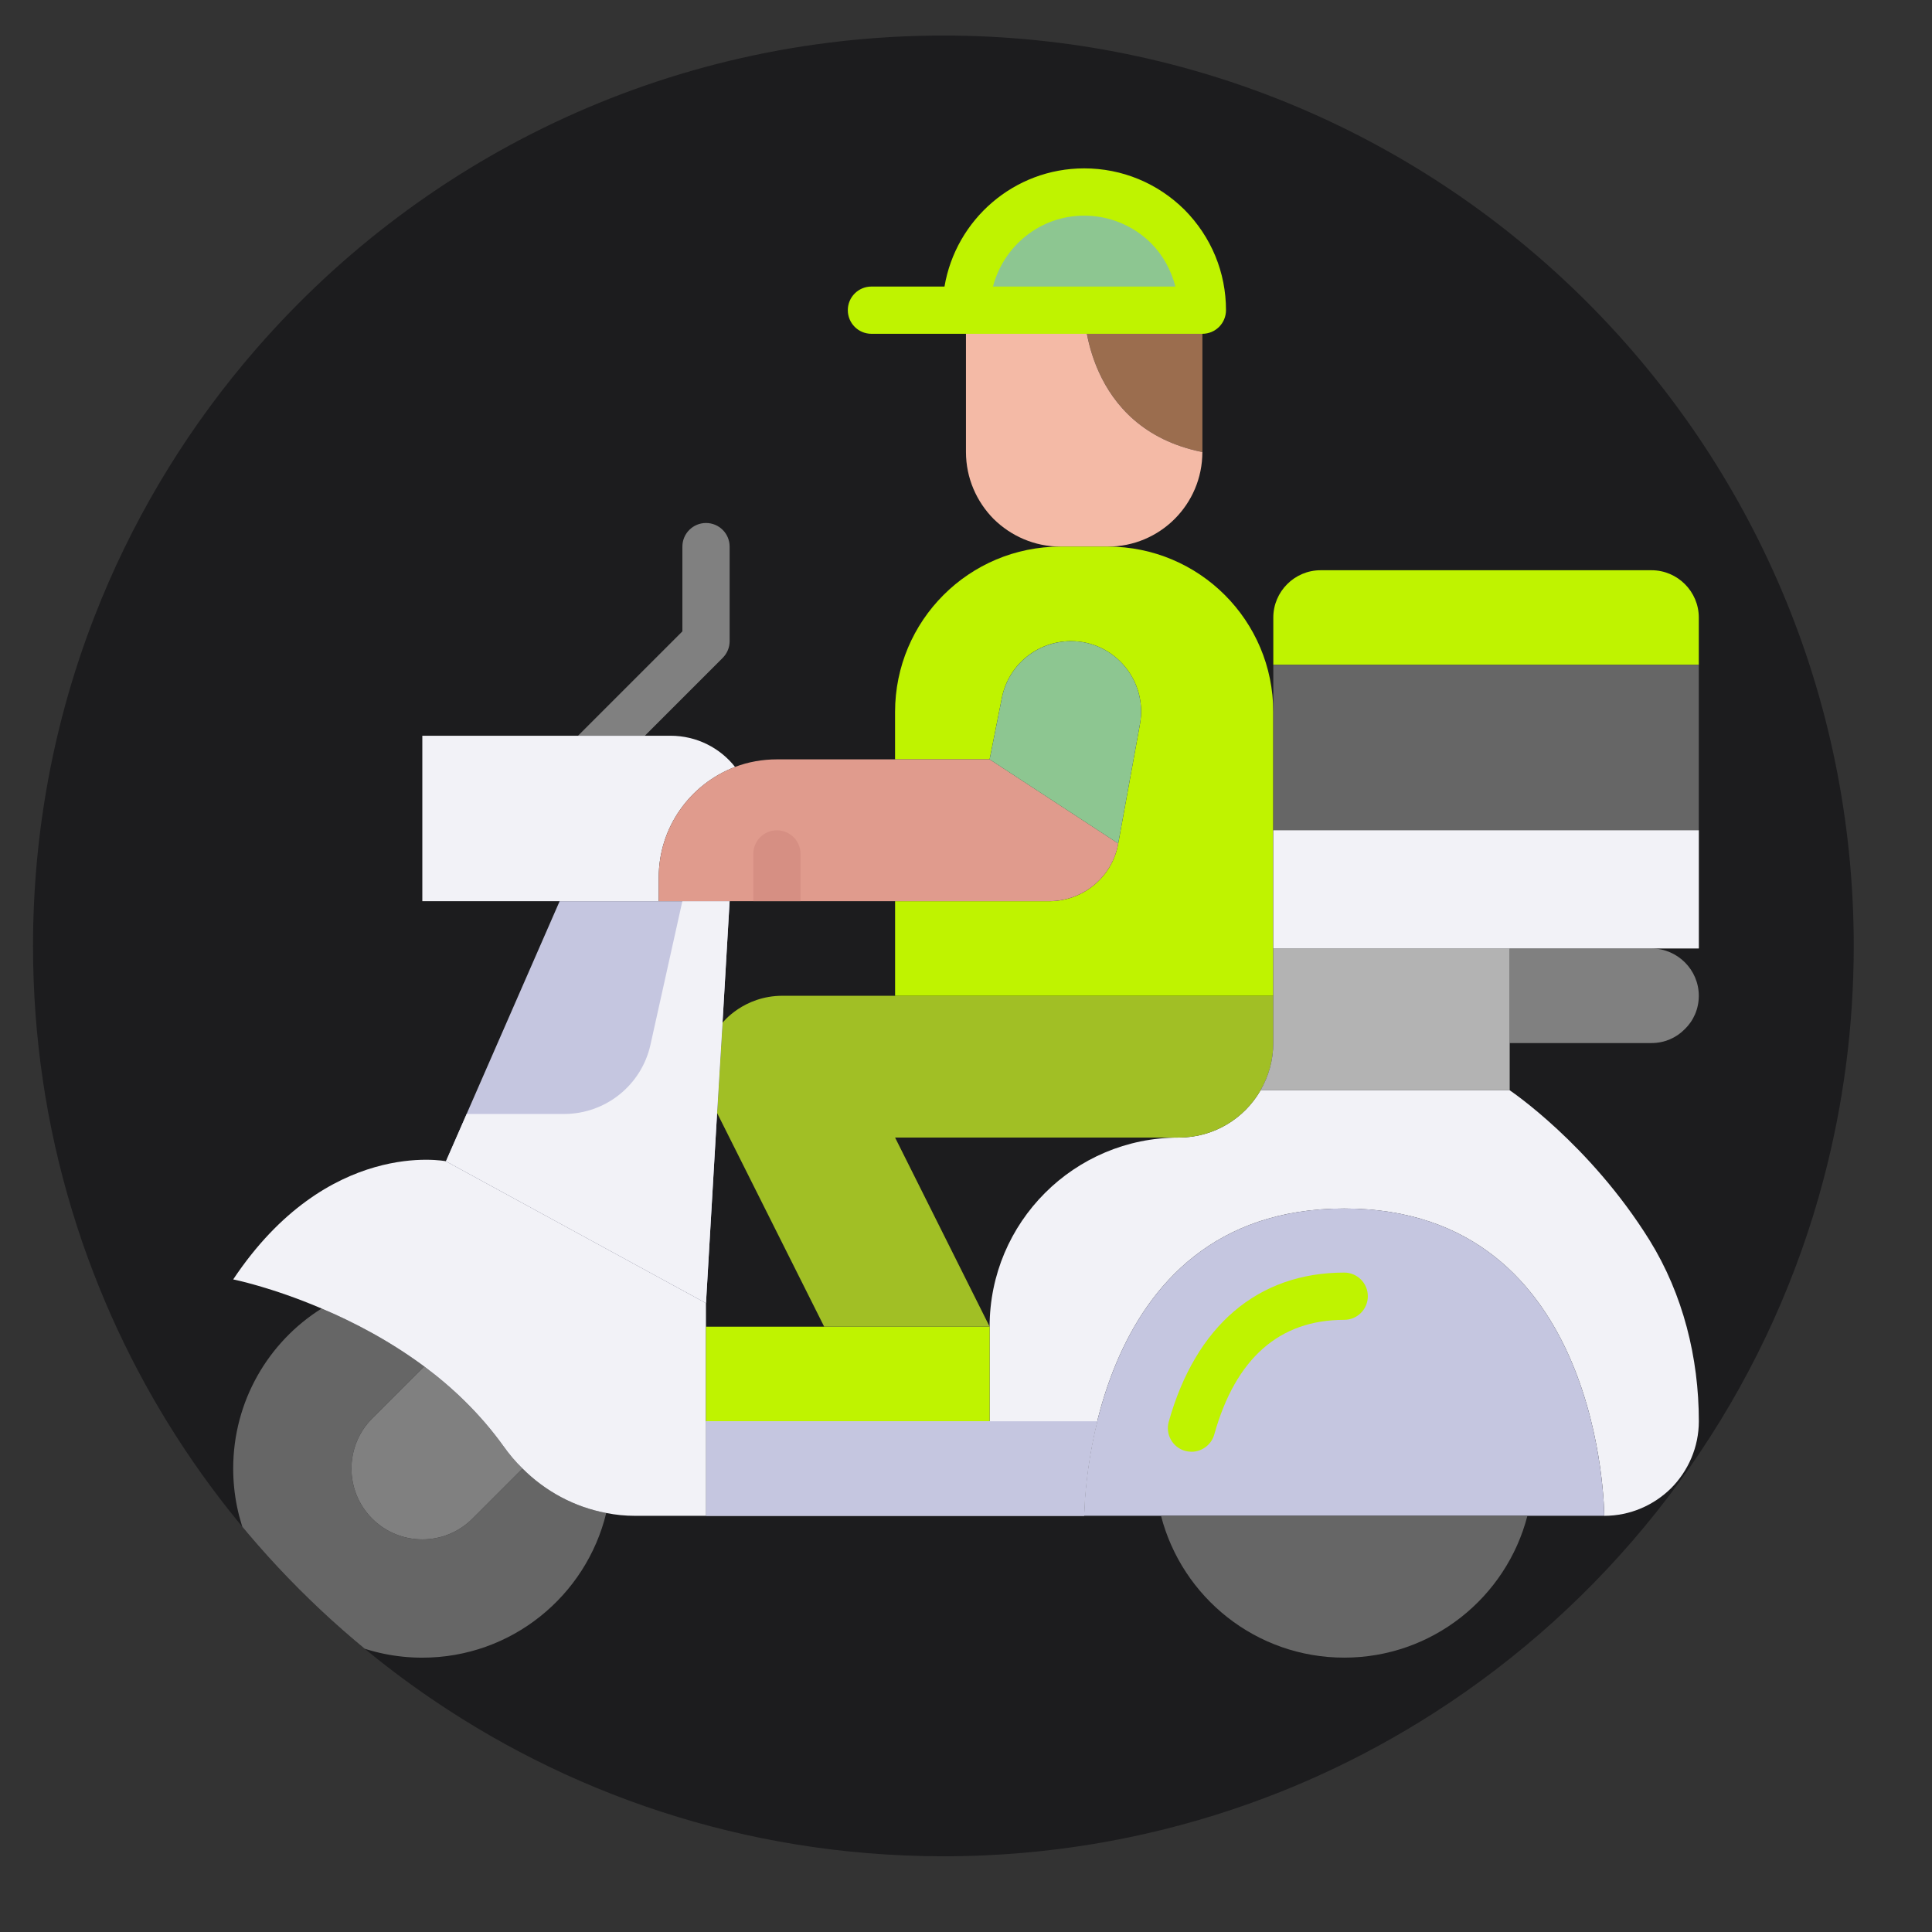 <?xml version="1.0" encoding="UTF-8"?>
<svg id="Layer_1" data-name="Layer 1" xmlns="http://www.w3.org/2000/svg" xmlns:xlink="http://www.w3.org/1999/xlink" viewBox="0 0 512 512">
  <rect x="0" y="0" width="512" height="512" fill="#333333" stroke="none"/>
  <defs>
    <style>
      .cls-1 {
        fill: #8dc691;
      }

      .cls-2 {
        fill: #1c1c1e;
      }

      .cls-3 {
        fill: #c5c6e0;
      }

      .cls-4 {
        fill: #f4baa6;
      }

      .cls-5 {
        fill: gray;
      }

      .cls-6 {
        fill: #bff300;
      }

      .cls-7 {
        clip-path: url(#clippath);
      }

      .cls-8 {
        fill: none;
      }

      .cls-9 {
        fill: #e09b8d;
      }

      .cls-10 {
        fill: #b3b3b3;
      }

      .cls-11 {
        fill: #d68f83;
      }

      .cls-12 {
        fill: #f2f2f7;
      }

      .cls-13 {
        fill: #9b6d4e;
      }

      .cls-14 {
        fill: #666;
      }

      .cls-15 {
        fill: #a1bf25;
      }
    </style>
    <clipPath id="clippath">
      <path class="cls-8" d="M491.26,250.68c0,21.45-2.8,42.24-8.05,62.03-1.69,6.39-3.64,12.68-5.84,18.86-18.03,50.68-52.53,93.57-97.07,122.19-9.66,6.21-19.79,11.76-30.33,16.56-4.72,2.15-9.51,4.16-14.39,6-11.85,4.5-24.14,8.08-36.78,10.68h0c-12.22,2.51-24.79,4.1-37.61,4.68-3.7,.17-7.43,.26-11.18,.26-3.55,0-7.08-.08-10.59-.24-25.48-1.09-49.94-6.14-72.78-14.55-5.84-2.15-11.56-4.51-17.17-7.09-10.64-4.89-20.88-10.53-30.62-16.86-6.49-4.21-12.75-8.71-18.79-13.51-33.4-26.52-59.61-61.71-75.21-102.18-2.15-5.53-4.08-11.17-5.81-16.9-6.7-22.13-10.29-45.61-10.29-69.92,0-30.6,5.7-59.89,16.1-86.83,.05-.14,.11-.28,.16-.41,9.55-24.6,23-47.24,39.62-67.16,.45-.54,.91-1.08,1.37-1.62C110.24,42.51,176.25,9.42,250,9.42c133.24,0,241.26,108.01,241.26,241.26Z"/>
    </clipPath>
  </defs>
  <g id="FOOD_DELIVERY" data-name="FOOD DELIVERY">
    <path class="cls-2" d="M491.26,250.68c0,21.45-2.8,42.24-8.05,62.03-1.69,6.39-3.64,12.68-5.84,18.86-18.03,50.68-52.53,93.57-97.07,122.19-9.66,6.21-19.79,11.76-30.33,16.56-4.72,2.15-9.51,4.16-14.39,6-11.85,4.5-24.14,8.08-36.78,10.68h0c-12.22,2.51-24.79,4.1-37.61,4.68-3.7,.17-7.43,.26-11.18,.26-3.55,0-7.08-.08-10.59-.24-25.48-1.09-49.94-6.14-72.78-14.55-5.84-2.15-11.56-4.51-17.17-7.09-10.64-4.89-20.88-10.53-30.62-16.86-6.49-4.21-12.75-8.71-18.79-13.51-33.4-26.52-59.61-61.71-75.21-102.18-2.15-5.53-4.08-11.17-5.81-16.9-6.7-22.13-10.29-45.61-10.29-69.92,0-30.6,5.7-59.89,16.1-86.83,.05-.14,.11-.28,.16-.41,9.55-24.6,23-47.24,39.62-67.16,.45-.54,.91-1.08,1.37-1.62C110.24,42.51,176.25,9.42,250,9.42c133.24,0,241.26,108.01,241.26,241.26Z"/>
    <g class="cls-7">
      <g>
        <path class="cls-12" d="M442.87,394.38c-4.57,4.51-10.84,7.33-17.73,7.33,0,0,0-81.44-68.91-81.44s-68.91,81.44-68.91,81.44h-100.23v-25.06h75.17v-25.06c0-27.69,22.43-50.12,50.12-50.12,9.27,0,17.35-5.01,21.68-12.53h66.03s21.17,14.16,37.09,39.78c8.83,14.28,13.03,31.07,13.03,47.92,0,6.89-2.82,13.16-7.33,17.73Z"/>
        <path class="cls-1" d="M318.65,82.21h-62.65c0-17.29,14.03-31.32,31.32-31.32,8.65,0,16.48,3.51,22.18,9.15,5.64,5.7,9.15,13.53,9.15,22.18Z"/>
        <path class="cls-13" d="M318.65,82.21v37.59c-31.32-6.26-31.32-37.59-31.32-37.59h31.32Z"/>
        <path class="cls-4" d="M287.32,82.21s0,31.32,31.32,37.59c0,13.84-11.21,25.06-25.06,25.06h-12.53c-6.89,0-13.16-2.82-17.73-7.33-4.51-4.57-7.33-10.84-7.33-17.73v-37.59h31.32Z"/>
        <path class="cls-14" d="M138.48,389.18c6.08,6.08,13.78,10.21,22.18,11.78-5.32,21.99-25.12,38.34-48.74,38.34-27.69,0-50.12-22.43-50.12-50.12,0-17.85,9.33-33.58,23.43-42.41,8.33,3.51,17.98,8.52,27.19,15.35l-13.78,13.78c-7.33,7.33-7.33,19.23,0,26.56s19.23,7.33,26.56,0l13.28-13.28Z"/>
        <path class="cls-5" d="M138.48,389.18l-13.28,13.28c-7.33,7.33-19.23,7.33-26.56,0-7.33-7.33-7.33-19.23,0-26.56l13.78-13.78c7.64,5.7,14.91,12.65,20.99,21.11,1.57,2.19,3.26,4.2,5.07,5.95h0Z"/>
        <path class="cls-12" d="M138.48,389.18c-1.82-1.75-3.51-3.76-5.07-5.95-6.08-8.46-13.34-15.41-20.99-21.11-9.21-6.83-18.86-11.84-27.19-15.35-13.34-5.7-23.43-7.71-23.43-7.71,25.06-37.59,56.38-31.32,56.38-31.32l68.91,37.59v56.38h-18.79c-2.63,0-5.14-.25-7.64-.75-8.39-1.57-16.1-5.7-22.18-11.78Z"/>
        <path class="cls-6" d="M262.26,351.59v25.06h-75.17v-25.06h75.17Z"/>
        <path class="cls-15" d="M334.06,288.94c-4.32,7.52-12.4,12.53-21.68,12.53h-75.17l25.06,50.12h-43.85l-28.38-56.63v-.06l1.44-23.87s5.51-7.14,15.91-7.14h130.05v12.53c0,4.57-1.25,8.83-3.38,12.53Z"/>
        <path class="cls-3" d="M193.35,238.83l-1.88,32.2-1.44,23.87v.06l-2.94,50.37-68.91-37.59,30.13-68.91h45.04Z"/>
        <path class="cls-5" d="M170.89,194.98l20.63-20.63c1.18-1.18,1.84-2.76,1.84-4.43v-25.06c0-3.46-2.8-6.26-6.26-6.26s-6.26,2.8-6.26,6.26v22.46l-27.65,27.65h17.72Z"/>
        <path class="cls-12" d="M177.69,194.98H111.92v43.85h62.65v-6.26c0-13.41,8.39-24.81,20.23-29.32-3.95-5.02-10.15-8.27-17.1-8.27Z"/>
        <path class="cls-6" d="M337.44,263.89h-100.23v-25.06h40.84c9.02,0,16.73-6.45,18.29-15.29l5.76-31.64c2.07-11.46-6.7-21.99-18.29-21.99-8.9,0-16.54,6.26-18.29,14.97l-3.26,16.35h-25.06v-12.53c0-24.24,19.61-43.85,43.85-43.85h12.53c24.24,0,43.85,19.61,43.85,43.85v75.17Z"/>
        <path class="cls-6" d="M450.2,163.65v12.53h-112.76v-12.53c0-6.89,5.64-12.53,12.53-12.53h87.7c6.89,0,12.53,5.64,12.53,12.53Z"/>
        <path class="cls-14" d="M450.2,176.18v75.17h-112.76v-75.17h112.76Z"/>
        <path class="cls-5" d="M437.67,251.36c6.89,0,12.53,5.64,12.53,12.53,0,3.45-1.38,6.58-3.7,8.83-2.26,2.32-5.39,3.7-8.83,3.7h-37.59v-25.06h37.59Z"/>
        <path class="cls-10" d="M400.08,276.41v12.53h-66.03c2.13-3.7,3.38-7.96,3.38-12.53v-25.06h62.65v25.06Z"/>
        <path class="cls-3" d="M307.68,401.7h-20.36s0-81.44,68.91-81.44,68.91,81.44,68.91,81.44h-117.46Z"/>
        <path class="cls-14" d="M307.68,401.7h97.1c-5.58,21.61-25.18,37.59-48.55,37.59s-42.97-15.97-48.55-37.59Z"/>
        <path class="cls-12" d="M180.83,238.83l-8.45,38.03c-2.38,10.72-11.89,18.35-22.87,18.35h-25.84l-5.48,12.53,68.91,37.59,2.94-50.37v-.06l1.44-23.87,1.88-32.2h-12.53Z"/>
        <path class="cls-12" d="M337.44,220.03h112.76v31.32h-112.76v-31.32Z"/>
        <path class="cls-3" d="M262.26,376.65h-75.17v25.06h100.23s.01-11.08,3.46-25.06h-28.52Z"/>
        <path class="cls-9" d="M237.21,201.24h-31.32c-3.88,0-7.64,.69-11.09,2-11.84,4.51-20.23,15.91-20.23,29.32v6.26h103.49c9.02,0,16.73-6.45,18.29-15.29l-34.08-22.3h-25.06Z"/>
        <path class="cls-1" d="M283.81,169.92c-8.9,0-16.54,6.26-18.29,14.97l-3.26,16.35,34.08,22.3,5.76-31.64c2.07-11.47-6.7-21.99-18.29-21.99h0Z"/>
        <path class="cls-6" d="M313.9,55.58c-7.14-7.07-16.58-10.96-26.58-10.96-18.59,0-34.02,13.58-37.02,31.32h-19.36c-3.46,0-6.26,2.8-6.26,6.26s2.8,6.26,6.26,6.26h87.7c3.46,0,6.26-2.8,6.26-6.26,0-10.01-3.89-19.45-11.01-26.63Zm-26.58,1.57c6.68,0,12.99,2.61,17.72,7.29,3.21,3.24,5.34,7.21,6.45,11.5h-48.34c2.81-10.78,12.53-18.79,24.17-18.79Z"/>
        <path class="cls-6" d="M315.77,384.73c-.56,0-1.13-.08-1.7-.23-3.33-.93-5.27-4.39-4.34-7.72,7.15-25.48,23.66-39.53,46.5-39.53,3.46,0,6.26,2.8,6.26,6.26s-2.8,6.26-6.26,6.26c-17.2,0-28.79,10.22-34.44,30.39-.78,2.76-3.3,4.57-6.03,4.57h0Z"/>
        <path class="cls-11" d="M212.15,238.81v-12.51c0-3.46-2.8-6.26-6.26-6.26s-6.26,2.8-6.26,6.26v12.51h12.53Z"/>
      </g>
    </g>
  </g>
</svg>